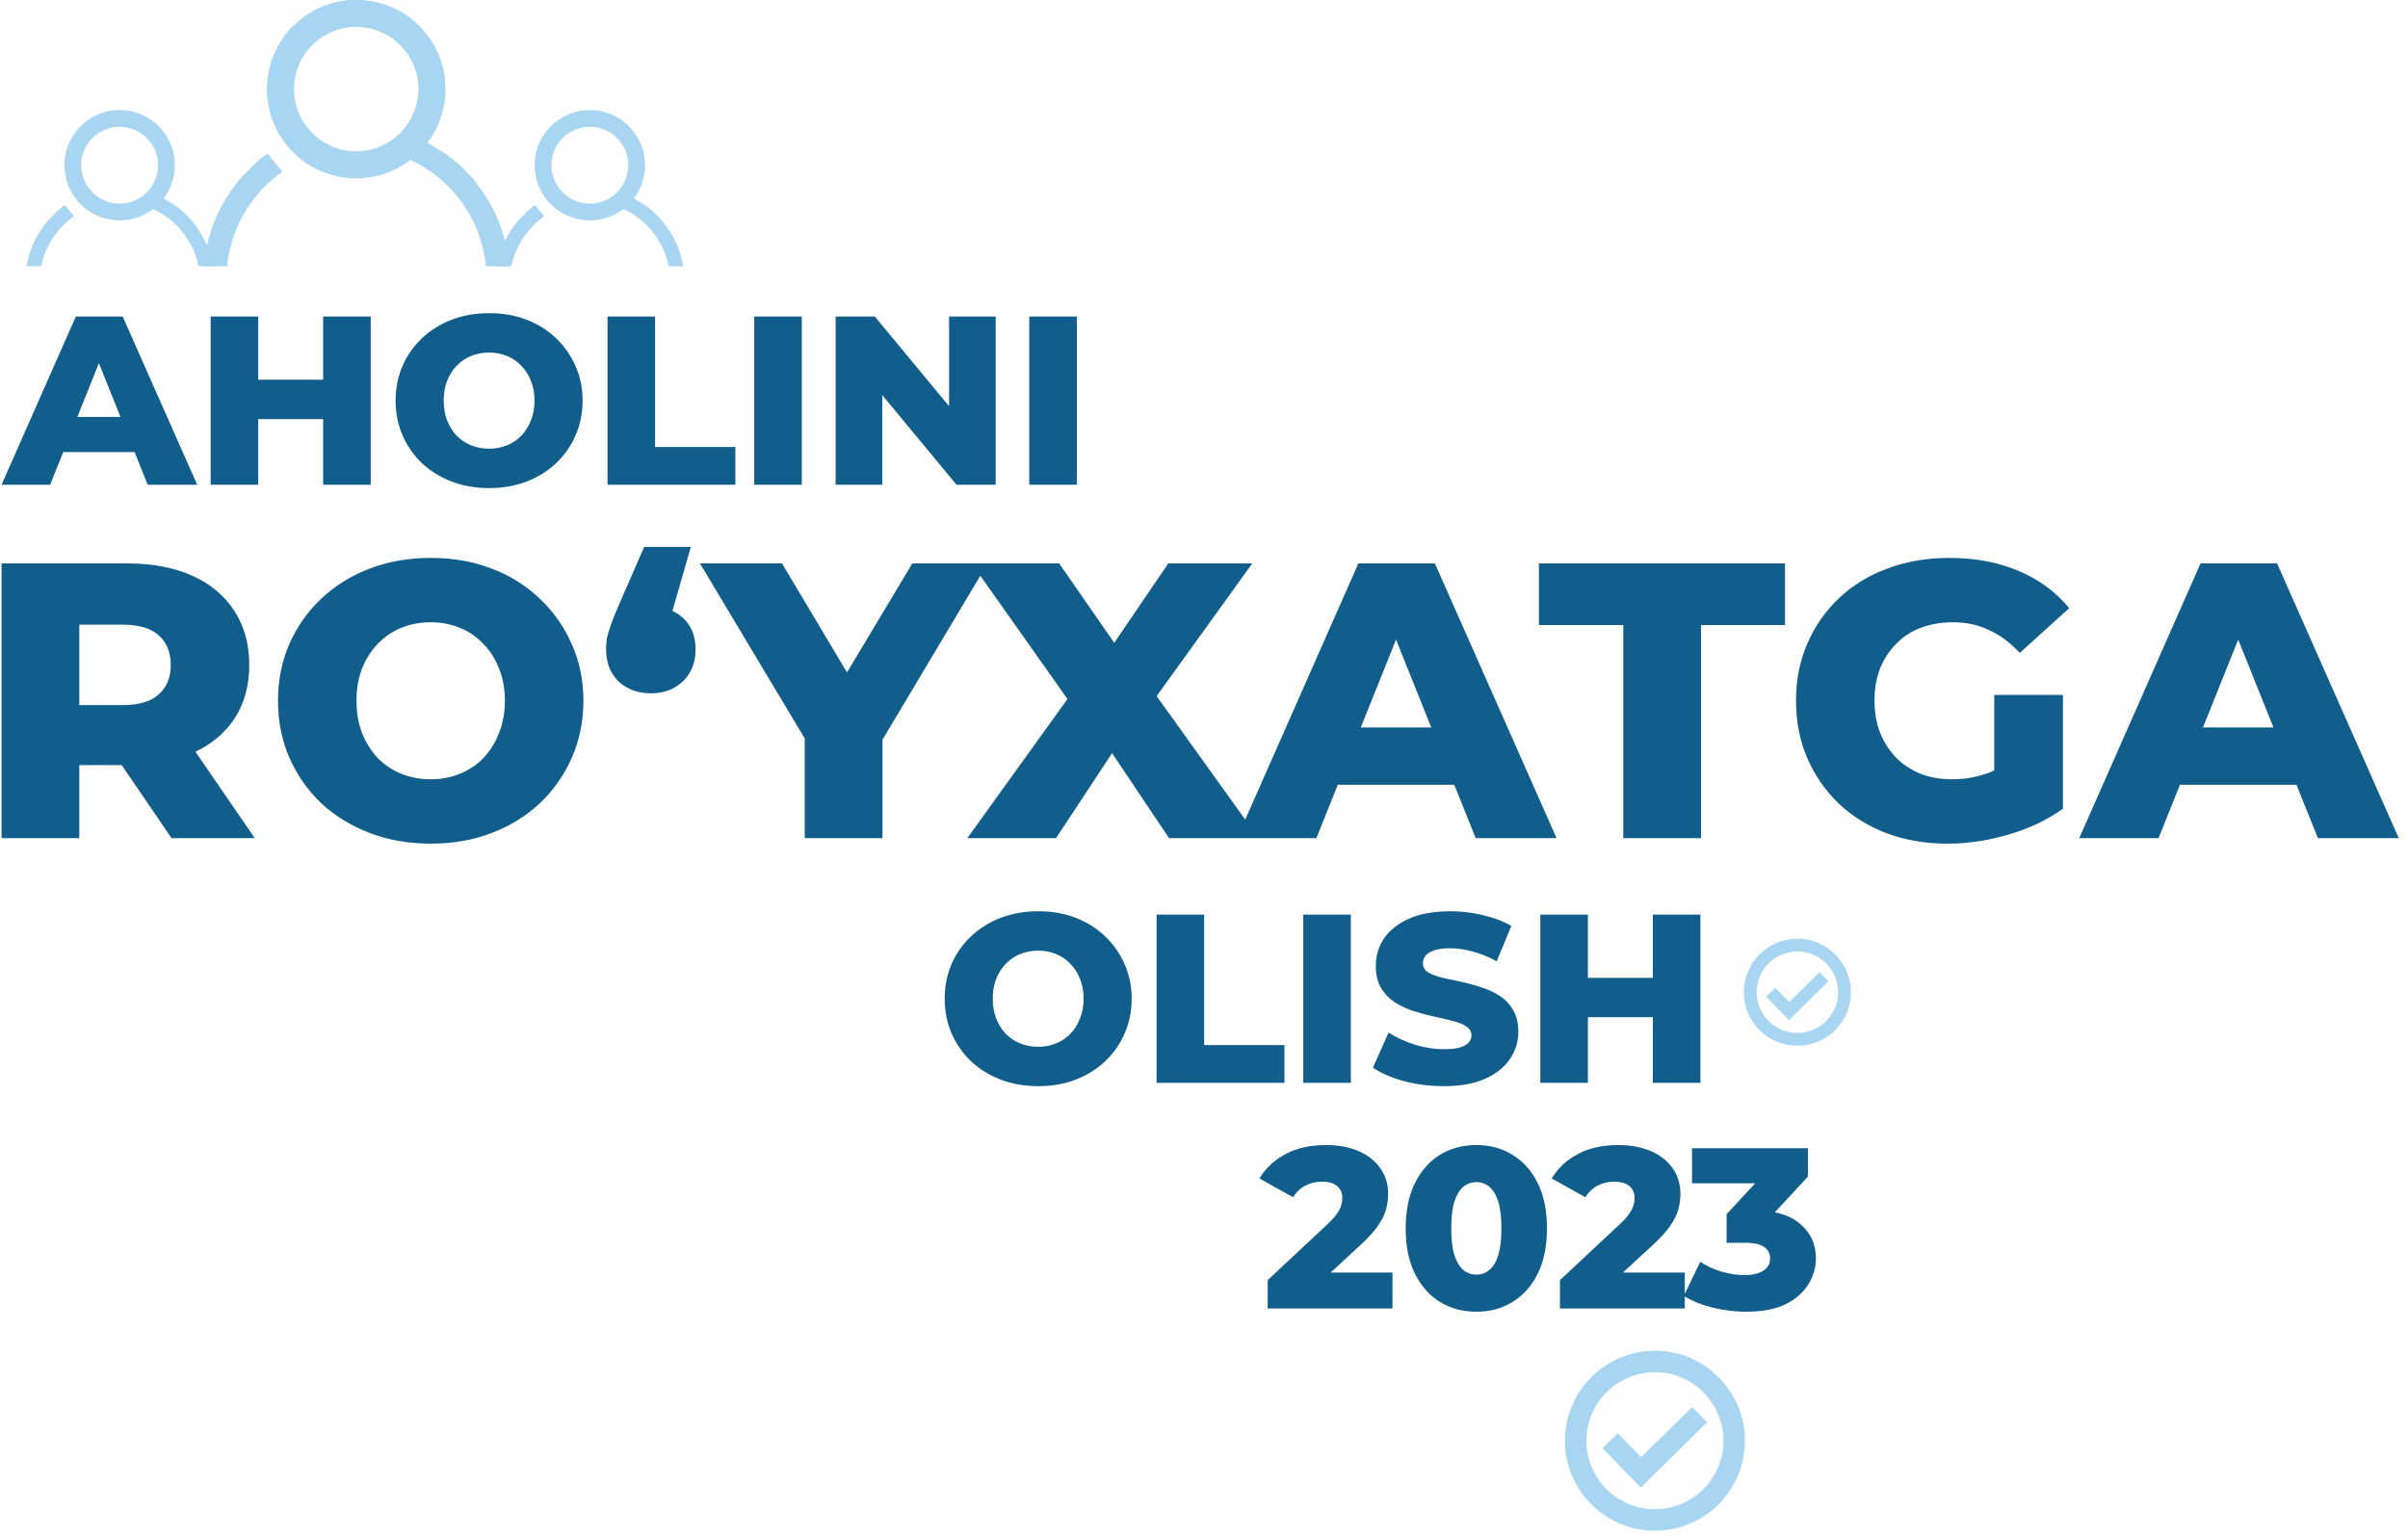 <svg width="158" height="101" viewBox="0 0 158 101" fill="none" xmlns="http://www.w3.org/2000/svg">
<path d="M0.103 31.81L4.976 20.771H8.051L12.939 31.81H9.691L5.875 22.301H7.105L3.289 31.81H0.103ZM2.768 29.665L3.573 27.363H8.966L9.77 29.665H2.768Z" fill="#115E8C"/>
<path d="M21.202 20.771H24.324V31.81H21.202V20.771ZM16.944 31.81H13.822V20.771H16.944V31.81ZM21.423 27.505H16.724V24.919H21.423V27.505ZM32.093 32.03C31.21 32.03 30.395 31.888 29.649 31.605C28.902 31.321 28.25 30.921 27.693 30.406C27.147 29.881 26.721 29.271 26.416 28.577C26.111 27.883 25.959 27.121 25.959 26.291C25.959 25.46 26.111 24.698 26.416 24.004C26.721 23.31 27.147 22.706 27.693 22.191C28.25 21.665 28.902 21.26 29.649 20.976C30.395 20.692 31.21 20.551 32.093 20.551C32.986 20.551 33.801 20.692 34.537 20.976C35.283 21.26 35.93 21.665 36.477 22.191C37.023 22.706 37.449 23.31 37.754 24.004C38.069 24.698 38.227 25.46 38.227 26.291C38.227 27.121 38.069 27.888 37.754 28.593C37.449 29.287 37.023 29.891 36.477 30.406C35.93 30.921 35.283 31.321 34.537 31.605C33.801 31.888 32.986 32.03 32.093 32.03ZM32.093 29.444C32.513 29.444 32.902 29.371 33.26 29.224C33.628 29.076 33.943 28.866 34.206 28.593C34.479 28.309 34.69 27.973 34.837 27.584C34.994 27.195 35.073 26.764 35.073 26.291C35.073 25.807 34.994 25.376 34.837 24.997C34.69 24.608 34.479 24.277 34.206 24.004C33.943 23.72 33.628 23.505 33.26 23.358C32.902 23.21 32.513 23.137 32.093 23.137C31.672 23.137 31.278 23.21 30.91 23.358C30.553 23.505 30.237 23.72 29.964 24.004C29.701 24.277 29.491 24.608 29.333 24.997C29.186 25.376 29.113 25.807 29.113 26.291C29.113 26.764 29.186 27.195 29.333 27.584C29.491 27.973 29.701 28.309 29.964 28.593C30.237 28.866 30.553 29.076 30.91 29.224C31.278 29.371 31.672 29.444 32.093 29.444ZM39.862 31.81V20.771H42.984V29.334H48.251V31.81H39.862ZM49.487 31.81V20.771H52.609V31.81H49.487ZM54.83 31.81V20.771H57.401L63.487 28.12H62.273V20.771H65.332V31.81H62.762L56.675 24.461H57.889V31.81H54.83ZM67.535 31.81V20.771H70.657V31.81H67.535Z" fill="#115E8C"/>
<path d="M0.103 55.002V36.973H8.345C9.994 36.973 11.41 37.239 12.595 37.771C13.797 38.303 14.724 39.076 15.377 40.089C16.029 41.085 16.355 42.27 16.355 43.644C16.355 45 16.029 46.176 15.377 47.172C14.724 48.151 13.797 48.906 12.595 49.439C11.41 49.954 9.994 50.211 8.345 50.211H2.937L5.203 48.074V55.002H0.103ZM11.256 55.002L6.774 48.434H12.209L16.716 55.002H11.256ZM5.203 48.614L2.937 46.271H8.036C9.101 46.271 9.891 46.039 10.406 45.575C10.938 45.112 11.204 44.468 11.204 43.644C11.204 42.802 10.938 42.15 10.406 41.686C9.891 41.222 9.101 40.991 8.036 40.991H2.937L5.203 38.647V48.614ZM28.261 55.362C26.819 55.362 25.488 55.131 24.269 54.667C23.049 54.203 21.985 53.551 21.075 52.71C20.182 51.851 19.487 50.855 18.989 49.722C18.491 48.589 18.242 47.344 18.242 45.987C18.242 44.631 18.491 43.386 18.989 42.253C19.487 41.12 20.182 40.132 21.075 39.291C21.985 38.432 23.049 37.771 24.269 37.308C25.488 36.844 26.819 36.612 28.261 36.612C29.72 36.612 31.051 36.844 32.253 37.308C33.472 37.771 34.528 38.432 35.421 39.291C36.314 40.132 37.009 41.12 37.507 42.253C38.022 43.386 38.28 44.631 38.28 45.987C38.28 47.344 38.022 48.597 37.507 49.748C37.009 50.881 36.314 51.868 35.421 52.71C34.528 53.551 33.472 54.203 32.253 54.667C31.051 55.131 29.72 55.362 28.261 55.362ZM28.261 51.139C28.948 51.139 29.583 51.018 30.167 50.778C30.768 50.538 31.283 50.194 31.712 49.748C32.158 49.284 32.502 48.735 32.742 48.099C33 47.464 33.129 46.76 33.129 45.987C33.129 45.197 33 44.493 32.742 43.875C32.502 43.24 32.158 42.699 31.712 42.253C31.283 41.789 30.768 41.437 30.167 41.197C29.583 40.956 28.948 40.836 28.261 40.836C27.574 40.836 26.93 40.956 26.329 41.197C25.745 41.437 25.23 41.789 24.784 42.253C24.355 42.699 24.011 43.24 23.753 43.875C23.513 44.493 23.393 45.197 23.393 45.987C23.393 46.76 23.513 47.464 23.753 48.099C24.011 48.735 24.355 49.284 24.784 49.748C25.23 50.194 25.745 50.538 26.329 50.778C26.93 51.018 27.574 51.139 28.261 51.139ZM45.331 35.891L43.4 42.588L42.704 39.806C43.563 39.806 44.267 40.055 44.816 40.553C45.365 41.051 45.64 41.738 45.64 42.613C45.64 43.489 45.357 44.193 44.79 44.725C44.241 45.24 43.545 45.498 42.704 45.498C41.863 45.498 41.159 45.24 40.592 44.725C40.043 44.193 39.768 43.489 39.768 42.613C39.768 42.373 39.785 42.133 39.819 41.892C39.871 41.652 39.957 41.36 40.077 41.017C40.197 40.673 40.377 40.227 40.618 39.677L42.266 35.891H45.331ZM52.804 55.002V47.378L53.989 50.443L45.927 36.973H51.31L57.131 46.734H54.014L59.861 36.973H64.806L56.77 50.443L57.904 47.378V55.002H52.804ZM63.469 55.002L71.35 44.056L71.325 47.687L63.752 36.973H69.496L74.338 43.953L71.891 43.978L76.656 36.973H82.168L74.596 47.481V43.875L82.58 55.002H76.708L71.788 47.661H74.132L69.29 55.002H63.469ZM81.169 55.002L89.128 36.973H94.15L102.134 55.002H96.829L90.596 39.471H92.605L86.372 55.002H81.169ZM85.522 51.499L86.835 47.739H95.644L96.957 51.499H85.522ZM106.512 55.002V41.017H100.975V36.973H117.124V41.017H111.612V55.002H106.512ZM127.787 55.362C126.362 55.362 125.039 55.139 123.82 54.693C122.601 54.229 121.545 53.577 120.652 52.735C119.777 51.894 119.09 50.907 118.592 49.773C118.094 48.623 117.845 47.361 117.845 45.987C117.845 44.614 118.094 43.36 118.592 42.227C119.09 41.077 119.785 40.081 120.678 39.239C121.571 38.398 122.627 37.754 123.846 37.308C125.082 36.844 126.43 36.612 127.89 36.612C129.59 36.612 131.109 36.895 132.449 37.462C133.788 38.029 134.895 38.844 135.771 39.909L132.526 42.845C131.908 42.175 131.238 41.678 130.517 41.351C129.813 41.008 129.023 40.836 128.147 40.836C127.375 40.836 126.671 40.956 126.035 41.197C125.4 41.437 124.859 41.789 124.413 42.253C123.966 42.699 123.614 43.24 123.357 43.875C123.116 44.493 122.996 45.197 122.996 45.987C122.996 46.743 123.116 47.438 123.357 48.074C123.614 48.709 123.966 49.258 124.413 49.722C124.859 50.168 125.391 50.52 126.01 50.778C126.645 51.018 127.34 51.139 128.096 51.139C128.851 51.139 129.59 51.018 130.311 50.778C131.032 50.52 131.762 50.091 132.5 49.49L135.359 53.07C134.329 53.809 133.135 54.375 131.779 54.77C130.422 55.165 129.092 55.362 127.787 55.362ZM130.852 52.401V45.601H135.359V53.07L130.852 52.401ZM136.429 55.002L144.387 36.973H149.41L157.394 55.002H152.088L145.855 39.471H147.864L141.631 55.002H136.429ZM140.781 51.499L142.095 47.739H150.903L152.217 51.499H140.781Z" fill="#115E8C"/>
<path d="M68.12 71.278C67.237 71.278 66.422 71.136 65.676 70.853C64.93 70.569 64.278 70.169 63.721 69.654C63.174 69.129 62.748 68.519 62.443 67.825C62.138 67.131 61.986 66.369 61.986 65.538C61.986 64.708 62.138 63.946 62.443 63.252C62.748 62.558 63.174 61.954 63.721 61.439C64.278 60.913 64.93 60.508 65.676 60.224C66.422 59.941 67.237 59.799 68.12 59.799C69.014 59.799 69.828 59.941 70.564 60.224C71.311 60.508 71.957 60.913 72.504 61.439C73.05 61.954 73.476 62.558 73.781 63.252C74.096 63.946 74.254 64.708 74.254 65.538C74.254 66.369 74.096 67.136 73.781 67.841C73.476 68.535 73.05 69.139 72.504 69.654C71.957 70.169 71.311 70.569 70.564 70.853C69.828 71.136 69.014 71.278 68.12 71.278ZM68.12 68.692C68.541 68.692 68.93 68.619 69.287 68.472C69.655 68.324 69.97 68.114 70.233 67.841C70.506 67.557 70.717 67.221 70.864 66.832C71.022 66.443 71.1 66.012 71.1 65.538C71.1 65.055 71.022 64.624 70.864 64.246C70.717 63.856 70.506 63.525 70.233 63.252C69.97 62.968 69.655 62.753 69.287 62.605C68.93 62.458 68.541 62.385 68.12 62.385C67.7 62.385 67.305 62.458 66.937 62.605C66.58 62.753 66.265 62.968 65.991 63.252C65.728 63.525 65.518 63.856 65.361 64.246C65.213 64.624 65.14 65.055 65.14 65.538C65.14 66.012 65.213 66.443 65.361 66.832C65.518 67.221 65.728 67.557 65.991 67.841C66.265 68.114 66.58 68.324 66.937 68.472C67.305 68.619 67.7 68.692 68.12 68.692ZM75.889 71.058V60.019H79.012V68.582H84.278V71.058H75.889ZM85.514 71.058V60.019H88.636V71.058H85.514ZM94.737 71.278C93.833 71.278 92.96 71.168 92.119 70.947C91.288 70.716 90.611 70.422 90.085 70.064L91.11 67.762C91.604 68.077 92.172 68.34 92.813 68.55C93.465 68.75 94.111 68.85 94.752 68.85C95.183 68.85 95.53 68.813 95.793 68.74C96.056 68.656 96.245 68.55 96.361 68.424C96.487 68.288 96.55 68.13 96.55 67.951C96.55 67.699 96.434 67.499 96.203 67.352C95.972 67.205 95.672 67.084 95.304 66.989C94.936 66.895 94.526 66.8 94.074 66.705C93.633 66.611 93.186 66.49 92.734 66.343C92.293 66.196 91.888 66.006 91.52 65.775C91.152 65.533 90.852 65.223 90.621 64.845C90.39 64.456 90.274 63.967 90.274 63.378C90.274 62.716 90.453 62.117 90.81 61.581C91.178 61.044 91.725 60.613 92.45 60.288C93.175 59.962 94.08 59.799 95.162 59.799C95.888 59.799 96.597 59.883 97.291 60.051C97.996 60.209 98.621 60.445 99.168 60.761L98.206 63.079C97.68 62.795 97.16 62.584 96.645 62.448C96.13 62.301 95.63 62.227 95.147 62.227C94.716 62.227 94.369 62.274 94.106 62.369C93.843 62.453 93.654 62.569 93.538 62.716C93.423 62.863 93.365 63.031 93.365 63.221C93.365 63.462 93.475 63.657 93.696 63.804C93.927 63.941 94.227 64.056 94.595 64.151C94.973 64.235 95.383 64.324 95.825 64.419C96.277 64.513 96.724 64.634 97.165 64.782C97.617 64.918 98.027 65.108 98.395 65.349C98.763 65.581 99.057 65.891 99.278 66.28C99.509 66.658 99.625 67.136 99.625 67.715C99.625 68.356 99.441 68.95 99.073 69.496C98.716 70.033 98.174 70.464 97.449 70.79C96.734 71.115 95.83 71.278 94.737 71.278ZM108.447 60.019H111.569V71.058H108.447V60.019ZM104.189 71.058H101.067V60.019H104.189V71.058ZM108.668 66.753H103.969V64.167H108.668V66.753Z" fill="#115E8C"/>
<path d="M83.178 85.869V84.006L87.115 80.325C87.395 80.064 87.6 79.834 87.731 79.633C87.871 79.433 87.961 79.253 88.001 79.092C88.051 78.922 88.076 78.767 88.076 78.627C88.076 78.286 87.961 78.021 87.731 77.83C87.51 77.64 87.175 77.545 86.724 77.545C86.343 77.545 85.988 77.63 85.657 77.8C85.326 77.971 85.056 78.226 84.846 78.567L82.637 77.334C83.028 76.673 83.594 76.142 84.335 75.742C85.076 75.341 85.963 75.141 86.994 75.141C87.806 75.141 88.517 75.271 89.128 75.531C89.739 75.792 90.215 76.162 90.556 76.643C90.906 77.124 91.082 77.69 91.082 78.341C91.082 78.682 91.036 79.022 90.946 79.363C90.856 79.694 90.681 80.049 90.42 80.43C90.17 80.8 89.794 81.216 89.293 81.677L86.168 84.562L85.672 83.51H91.367V85.869H83.178ZM96.876 86.079C95.974 86.079 95.173 85.864 94.472 85.433C93.781 85.003 93.235 84.382 92.834 83.57C92.433 82.759 92.233 81.772 92.233 80.61C92.233 79.448 92.433 78.461 92.834 77.65C93.235 76.838 93.781 76.218 94.472 75.787C95.173 75.356 95.974 75.141 96.876 75.141C97.767 75.141 98.559 75.356 99.25 75.787C99.951 76.218 100.502 76.838 100.903 77.65C101.304 78.461 101.504 79.448 101.504 80.61C101.504 81.772 101.304 82.759 100.903 83.57C100.502 84.382 99.951 85.003 99.25 85.433C98.559 85.864 97.767 86.079 96.876 86.079ZM96.876 83.645C97.197 83.645 97.477 83.545 97.717 83.345C97.968 83.144 98.163 82.824 98.303 82.383C98.444 81.932 98.514 81.341 98.514 80.61C98.514 79.869 98.444 79.278 98.303 78.837C98.163 78.396 97.968 78.076 97.717 77.875C97.477 77.675 97.197 77.575 96.876 77.575C96.555 77.575 96.27 77.675 96.019 77.875C95.779 78.076 95.584 78.396 95.433 78.837C95.293 79.278 95.223 79.869 95.223 80.61C95.223 81.341 95.293 81.932 95.433 82.383C95.584 82.824 95.779 83.144 96.019 83.345C96.27 83.545 96.555 83.645 96.876 83.645ZM102.356 85.869V84.006L106.293 80.325C106.574 80.064 106.779 79.834 106.909 79.633C107.05 79.433 107.14 79.253 107.18 79.092C107.23 78.922 107.255 78.767 107.255 78.627C107.255 78.286 107.14 78.021 106.909 77.83C106.689 77.64 106.353 77.545 105.903 77.545C105.522 77.545 105.166 77.63 104.836 77.8C104.505 77.971 104.235 78.226 104.024 78.567L101.816 77.334C102.206 76.673 102.772 76.142 103.513 75.742C104.255 75.341 105.141 75.141 106.173 75.141C106.984 75.141 107.696 75.271 108.307 75.531C108.918 75.792 109.394 76.162 109.734 76.643C110.085 77.124 110.26 77.69 110.26 78.341C110.26 78.682 110.215 79.022 110.125 79.363C110.035 79.694 109.859 80.049 109.599 80.43C109.349 80.8 108.973 81.216 108.472 81.677L105.347 84.562L104.851 83.51H110.546V85.869H102.356Z" fill="#115E8C"/>
<path d="M114.567 86.079C113.836 86.079 113.104 85.989 112.373 85.809C111.652 85.629 111.021 85.373 110.48 85.043L111.562 82.804C111.983 83.084 112.448 83.3 112.959 83.45C113.48 83.6 113.986 83.675 114.477 83.675C114.988 83.675 115.393 83.58 115.694 83.39C115.994 83.2 116.145 82.929 116.145 82.579C116.145 82.268 116.02 82.022 115.769 81.842C115.519 81.652 115.108 81.557 114.537 81.557H113.29V79.678L116.115 76.628L116.4 77.65H111.021V75.351H118.624V77.214L115.799 80.264L114.342 79.438H115.153C116.465 79.438 117.457 79.734 118.128 80.325C118.809 80.906 119.15 81.657 119.15 82.579C119.15 83.18 118.985 83.746 118.654 84.276C118.333 84.807 117.838 85.243 117.166 85.584C116.495 85.914 115.629 86.079 114.567 86.079Z" fill="#115E8C"/>
<path fill-rule="evenodd" clip-rule="evenodd" d="M23.376 9.931C22.132 9.931 21.125 9.367 20.5 8.741C20.322 8.563 20.18 8.398 20.033 8.187C19.958 8.078 19.899 7.994 19.834 7.874C19.771 7.759 19.711 7.659 19.658 7.54C19.06 6.208 19.199 4.684 20.025 3.515C20.234 3.22 20.477 2.943 20.758 2.715C20.827 2.659 20.895 2.604 20.965 2.554C21.956 1.86 23.052 1.599 24.285 1.871C24.8 1.985 25.437 2.273 25.843 2.601C25.917 2.662 25.989 2.713 26.058 2.774C26.271 2.962 26.522 3.239 26.687 3.474C26.717 3.516 26.741 3.544 26.773 3.592C27.746 5.036 27.651 6.842 26.675 8.244C26.62 8.323 26.558 8.389 26.503 8.461C26.445 8.536 26.395 8.574 26.331 8.656L25.926 9.028C25.247 9.584 24.306 9.932 23.376 9.932V9.931ZM33.386 17.472H31.878C31.814 16.701 31.634 15.996 31.385 15.308C31.274 15.002 31.143 14.665 30.98 14.386C30.923 14.288 30.885 14.194 30.824 14.091L30.308 13.279C30.252 13.194 30.19 13.111 30.125 13.033L29.727 12.552C29.017 11.785 28.176 11.115 27.225 10.64C26.885 10.47 26.971 10.471 26.667 10.688C26.499 10.807 26.296 10.912 26.119 11.019C26.019 11.079 25.933 11.118 25.817 11.166C25.71 11.211 25.629 11.25 25.517 11.295C24.681 11.63 23.574 11.816 22.471 11.634C21.696 11.506 21.141 11.287 20.495 10.954C20.214 10.808 19.951 10.614 19.705 10.416C19.471 10.226 19.223 10.004 19.019 9.773C18.445 9.121 17.994 8.377 17.757 7.52C17.658 7.163 17.596 6.789 17.541 6.408L17.511 6.008C17.495 5.439 17.582 4.848 17.692 4.41C17.78 4.056 17.881 3.747 18.036 3.426C18.178 3.133 18.334 2.845 18.513 2.575C18.685 2.317 18.88 2.052 19.101 1.834C19.635 1.305 20.203 0.857 20.891 0.538C21.529 0.242 22.241 0.053 22.965 0H23.778C23.939 0.012 24.1 0.032 24.259 0.058C24.389 0.08 24.499 0.099 24.622 0.124C25.086 0.22 25.523 0.384 25.945 0.579C26.372 0.776 26.793 1.053 27.143 1.364C27.296 1.501 27.468 1.625 27.601 1.784C27.841 2.07 28.075 2.338 28.286 2.653C28.349 2.746 28.398 2.831 28.457 2.931C28.491 2.988 28.502 3.021 28.534 3.079C28.564 3.134 28.582 3.156 28.609 3.208C28.639 3.264 28.651 3.295 28.679 3.363C28.704 3.425 28.728 3.462 28.752 3.515C28.994 4.053 29.166 4.688 29.201 5.272C29.237 5.848 29.236 6.409 29.132 6.919C29.019 7.475 28.867 7.954 28.639 8.409C28.52 8.649 28.388 8.89 28.237 9.11C28.178 9.197 28.113 9.276 28.057 9.359L29.361 10.181C29.418 10.219 29.438 10.241 29.487 10.279C29.835 10.545 30.174 10.832 30.484 11.142L30.708 11.388C30.862 11.548 31.009 11.7 31.143 11.873C31.642 12.514 32.057 13.135 32.423 13.862C32.699 14.409 32.883 14.947 33.062 15.554C33.267 16.253 33.352 16.847 33.387 17.473L33.386 17.472ZM14.916 17.472H13.403C13.419 17.177 13.447 16.882 13.498 16.585C13.539 16.337 13.576 16.13 13.633 15.902C13.79 15.269 13.977 14.654 14.262 14.08C14.394 13.816 14.517 13.534 14.67 13.281C14.723 13.194 14.764 13.114 14.822 13.025C14.855 12.976 14.869 12.946 14.9 12.898C15.163 12.488 15.454 12.097 15.768 11.723L16.781 10.692C16.826 10.65 16.846 10.642 16.893 10.6C17.022 10.486 17.439 10.108 17.593 10.095C17.609 10.153 17.662 10.203 17.702 10.252L18.059 10.692C18.145 10.791 18.214 10.879 18.297 10.985C18.369 11.077 18.482 11.165 18.513 11.28C18.386 11.365 18.28 11.441 18.159 11.539C17.955 11.704 17.511 12.079 17.343 12.255L16.907 12.739C16.524 13.23 16.208 13.643 15.911 14.195C15.69 14.608 15.505 15.019 15.343 15.466C15.291 15.61 15.242 15.775 15.198 15.935C15.156 16.087 15.109 16.249 15.075 16.424C15.009 16.753 14.916 17.126 14.916 17.472V17.472Z" fill="#A7D5F2"/>
<path fill-rule="evenodd" clip-rule="evenodd" d="M7.851 13.366C7.082 13.366 6.461 13.017 6.074 12.63C5.964 12.521 5.876 12.418 5.785 12.288C5.739 12.221 5.702 12.169 5.662 12.095C5.623 12.024 5.586 11.962 5.553 11.888C5.183 11.065 5.27 10.123 5.78 9.4C5.909 9.218 6.06 9.047 6.233 8.906C6.276 8.871 6.318 8.837 6.361 8.807C6.973 8.377 7.65 8.216 8.413 8.385C8.731 8.455 9.125 8.632 9.376 8.836C9.422 8.873 9.466 8.905 9.509 8.943C9.64 9.059 9.795 9.23 9.898 9.375C9.916 9.401 9.931 9.418 9.951 9.449C10.552 10.341 10.493 11.457 9.89 12.323C9.856 12.372 9.818 12.413 9.784 12.457C9.748 12.504 9.717 12.527 9.678 12.578L9.427 12.808C9.008 13.152 8.426 13.367 7.851 13.367V13.366ZM13.98 17.472H13.026C12.97 17.203 12.893 16.944 12.801 16.689C12.733 16.5 12.652 16.292 12.55 16.119C12.515 16.059 12.492 16.002 12.454 15.937L12.136 15.435C12.101 15.383 12.063 15.332 12.023 15.283L11.777 14.986C11.338 14.512 10.818 14.098 10.23 13.804C10.02 13.699 10.074 13.7 9.885 13.834C9.781 13.908 9.656 13.971 9.547 14.038C9.485 14.075 9.432 14.1 9.36 14.13C9.293 14.157 9.244 14.181 9.174 14.209C8.657 14.416 7.974 14.53 7.292 14.418C6.813 14.339 6.47 14.204 6.071 13.998C5.897 13.908 5.734 13.789 5.582 13.665C5.438 13.549 5.284 13.411 5.159 13.268C4.804 12.866 4.525 12.406 4.379 11.876C4.318 11.655 4.279 11.425 4.245 11.189L4.227 10.942C4.216 10.59 4.271 10.224 4.338 9.954C4.393 9.735 4.455 9.544 4.551 9.346C4.639 9.165 4.735 8.986 4.846 8.82C4.952 8.661 5.072 8.497 5.209 8.362C5.539 8.035 5.89 7.758 6.315 7.561C6.71 7.378 7.15 7.261 7.598 7.229H8.099C8.198 7.236 8.298 7.248 8.397 7.264C8.477 7.278 8.545 7.289 8.621 7.305C8.908 7.364 9.178 7.465 9.439 7.586C9.703 7.708 9.963 7.879 10.179 8.071C10.274 8.156 10.38 8.233 10.462 8.331C10.611 8.508 10.755 8.674 10.886 8.868C10.925 8.926 10.955 8.978 10.992 9.04C11.012 9.075 11.019 9.096 11.039 9.132C11.057 9.166 11.068 9.179 11.085 9.211C11.103 9.246 11.111 9.265 11.128 9.307C11.144 9.345 11.159 9.369 11.173 9.401C11.323 9.734 11.429 10.126 11.451 10.487C11.473 10.843 11.472 11.189 11.408 11.505C11.338 11.849 11.244 12.144 11.104 12.426C11.03 12.574 10.948 12.723 10.855 12.859C10.819 12.912 10.778 12.962 10.744 13.013L11.55 13.521C11.585 13.544 11.597 13.558 11.628 13.582C11.843 13.746 12.052 13.923 12.244 14.115L12.382 14.267C12.478 14.366 12.568 14.46 12.651 14.566C12.96 14.963 13.216 15.347 13.443 15.796C13.613 16.134 13.727 16.466 13.837 16.841C13.903 17.065 13.949 17.272 13.981 17.473L13.98 17.472ZM2.701 17.472H1.747C1.772 17.322 1.795 17.196 1.83 17.056C1.927 16.665 2.042 16.285 2.219 15.93C2.3 15.767 2.376 15.593 2.471 15.437C2.503 15.383 2.529 15.334 2.565 15.278C2.585 15.248 2.594 15.23 2.613 15.2C2.775 14.946 2.955 14.704 3.149 14.474L3.775 13.836C3.803 13.811 3.816 13.805 3.844 13.78C3.924 13.709 4.182 13.475 4.277 13.467C4.287 13.503 4.319 13.534 4.344 13.564L4.565 13.836C4.618 13.897 4.66 13.952 4.712 14.018C4.757 14.075 4.827 14.129 4.845 14.199C4.767 14.252 4.702 14.299 4.627 14.36C4.501 14.462 4.227 14.694 4.122 14.803L3.853 15.102C3.616 15.405 3.421 15.66 3.237 16.002C3.101 16.256 2.986 16.511 2.886 16.787C2.855 16.875 2.824 16.978 2.797 17.076C2.771 17.17 2.742 17.27 2.721 17.379L2.701 17.472V17.472Z" fill="#A7D5F2"/>
<path fill-rule="evenodd" clip-rule="evenodd" d="M38.705 13.366C37.936 13.366 37.314 13.017 36.927 12.63C36.817 12.521 36.729 12.418 36.639 12.288C36.592 12.221 36.556 12.169 36.515 12.095C36.477 12.024 36.439 11.962 36.406 11.888C36.037 11.065 36.122 10.123 36.633 9.4C36.762 9.218 36.912 9.047 37.086 8.906C37.129 8.871 37.171 8.837 37.214 8.807C37.827 8.377 38.503 8.216 39.266 8.385C39.584 8.455 39.978 8.632 40.229 8.836C40.274 8.873 40.319 8.905 40.362 8.943C40.493 9.059 40.649 9.23 40.751 9.375C40.769 9.401 40.783 9.418 40.804 9.449C41.405 10.341 41.346 11.457 40.743 12.323C40.709 12.372 40.671 12.413 40.637 12.457C40.601 12.504 40.57 12.527 40.531 12.578L40.281 12.808C39.861 13.152 39.279 13.367 38.705 13.367V13.366ZM44.834 17.472H43.879C43.824 17.203 43.747 16.944 43.655 16.689C43.586 16.5 43.505 16.292 43.404 16.119C43.369 16.059 43.346 16.002 43.308 15.937L42.989 15.435C42.954 15.383 42.916 15.332 42.876 15.283L42.63 14.986C42.191 14.512 41.672 14.098 41.084 13.804C40.873 13.699 40.926 13.7 40.738 13.834C40.635 13.908 40.509 13.971 40.4 14.038C40.339 14.075 40.285 14.1 40.214 14.13C40.147 14.157 40.097 14.181 40.028 14.209C39.511 14.416 38.827 14.53 38.146 14.418C37.666 14.339 37.323 14.204 36.924 13.998C36.75 13.908 36.588 13.789 36.436 13.665C36.291 13.549 36.138 13.411 36.012 13.268C35.657 12.866 35.378 12.406 35.232 11.876C35.171 11.655 35.132 11.425 35.098 11.189L35.08 10.942C35.069 10.59 35.124 10.224 35.191 9.954C35.246 9.735 35.308 9.544 35.404 9.346C35.492 9.165 35.588 8.986 35.699 8.82C35.805 8.661 35.926 8.497 36.062 8.362C36.393 8.035 36.743 7.758 37.168 7.561C37.563 7.378 38.004 7.261 38.451 7.229H38.952C39.052 7.236 39.151 7.248 39.25 7.264C39.331 7.278 39.398 7.289 39.474 7.305C39.761 7.364 40.031 7.465 40.292 7.586C40.556 7.708 40.816 7.879 41.032 8.071C41.126 8.156 41.233 8.233 41.316 8.331C41.463 8.508 41.608 8.674 41.739 8.868C41.777 8.926 41.808 8.978 41.844 9.04C41.865 9.075 41.873 9.096 41.892 9.132C41.91 9.166 41.921 9.179 41.938 9.211C41.957 9.246 41.964 9.265 41.981 9.307C41.997 9.345 42.012 9.369 42.026 9.401C42.176 9.734 42.283 10.126 42.305 10.487C42.326 10.843 42.326 11.189 42.261 11.505C42.191 11.849 42.098 12.144 41.957 12.426C41.883 12.574 41.802 12.723 41.708 12.859C41.672 12.912 41.631 12.962 41.597 13.013L42.403 13.521C42.438 13.544 42.45 13.558 42.481 13.582C42.696 13.746 42.906 13.923 43.097 14.115L43.235 14.267C43.331 14.366 43.421 14.46 43.504 14.566C43.813 14.963 44.069 15.347 44.295 15.796C44.466 16.134 44.579 16.466 44.69 16.841C44.756 17.065 44.801 17.272 44.833 17.473L44.834 17.472ZM33.555 17.472H32.6C32.625 17.322 32.648 17.196 32.683 17.056C32.78 16.665 32.895 16.285 33.072 15.93C33.153 15.767 33.229 15.593 33.324 15.437C33.356 15.383 33.381 15.334 33.418 15.278C33.438 15.248 33.447 15.23 33.466 15.2C33.628 14.946 33.809 14.704 34.003 14.474L34.628 13.836C34.656 13.811 34.668 13.805 34.698 13.78C34.778 13.709 35.035 13.475 35.131 13.467C35.14 13.503 35.173 13.534 35.198 13.564L35.418 13.836C35.472 13.897 35.514 13.952 35.566 14.018C35.61 14.075 35.68 14.129 35.699 14.199C35.62 14.252 35.555 14.299 35.48 14.36C35.354 14.462 35.08 14.694 34.975 14.803L34.706 15.102C34.469 15.405 34.274 15.66 34.091 16.002C33.954 16.256 33.84 16.511 33.74 16.787C33.708 16.875 33.677 16.978 33.65 17.076C33.624 17.17 33.595 17.27 33.574 17.379L33.555 17.472V17.472Z" fill="#A7D5F2"/>
<path fill-rule="evenodd" clip-rule="evenodd" d="M117.847 62.441C119.351 62.388 120.561 63.582 120.607 65.025C120.656 66.529 119.47 67.739 118.025 67.785C116.52 67.833 115.31 66.648 115.264 65.204C115.215 63.694 116.398 62.492 117.847 62.441L117.847 62.441ZM114.422 65.105C114.422 65.141 114.42 65.179 114.425 65.212C114.43 65.246 114.424 65.283 114.429 65.317L114.447 65.518C114.459 65.718 114.56 66.128 114.636 66.317C114.646 66.343 114.657 66.369 114.666 66.396C114.704 66.501 114.754 66.602 114.803 66.701L114.879 66.843C114.909 66.901 114.947 66.959 114.983 67.013L115.026 67.079C115.077 67.157 115.133 67.23 115.19 67.302L115.289 67.421C115.321 67.463 115.357 67.498 115.394 67.535L115.485 67.628C115.486 67.628 115.487 67.629 115.488 67.63L115.59 67.726C115.777 67.891 115.978 68.039 116.195 68.164L116.488 68.313C116.66 68.4 116.958 68.492 117.145 68.535C117.7 68.661 118.257 68.652 118.806 68.516C118.975 68.474 119.135 68.415 119.296 68.351C119.375 68.32 119.448 68.284 119.523 68.246C119.549 68.233 119.572 68.223 119.595 68.209C119.618 68.195 119.643 68.181 119.666 68.17L119.802 68.088C119.816 68.079 119.823 68.075 119.836 68.067C119.849 68.058 119.858 68.054 119.87 68.046C119.876 68.041 119.878 68.039 119.884 68.035L120.001 67.954C120.107 67.88 120.206 67.794 120.303 67.709L120.45 67.564C120.583 67.425 120.709 67.281 120.817 67.121C120.906 66.989 120.992 66.855 121.063 66.712C121.076 66.686 121.087 66.665 121.1 66.639C121.445 65.945 121.536 65.075 121.359 64.332C121.352 64.301 121.346 64.274 121.339 64.243C121.304 64.102 121.254 63.966 121.205 63.831C121.127 63.616 121.013 63.406 120.889 63.214C120.81 63.092 120.722 62.978 120.632 62.864L120.556 62.776C120.544 62.764 120.543 62.759 120.531 62.746L120.164 62.399C120.154 62.39 120.144 62.383 120.133 62.375C120.112 62.358 120.094 62.344 120.072 62.327C119.987 62.263 119.904 62.2 119.812 62.145C119.765 62.118 119.721 62.089 119.676 62.063C119.582 62.009 119.48 61.963 119.383 61.913C119.36 61.902 119.334 61.891 119.307 61.88C119.279 61.869 119.258 61.858 119.23 61.848L119.07 61.79C118.96 61.75 118.848 61.72 118.726 61.692C118.49 61.638 118.224 61.601 117.938 61.601L117.526 61.626C117.465 61.63 117.392 61.645 117.336 61.654C117.213 61.672 117.096 61.7 116.979 61.734C116.838 61.776 116.628 61.844 116.495 61.91C116.469 61.923 116.447 61.932 116.421 61.945C116.395 61.959 116.374 61.969 116.348 61.982L116.069 62.14C116.056 62.148 116.048 62.153 116.036 62.161C115.914 62.239 115.8 62.328 115.686 62.417C115.665 62.434 115.649 62.451 115.628 62.468C115.586 62.5 115.551 62.536 115.514 62.573L115.471 62.614C115.466 62.618 115.461 62.623 115.456 62.628L115.348 62.739C115.302 62.786 115.239 62.863 115.197 62.916L115.034 63.136C115.025 63.148 115.022 63.156 115.013 63.168C114.996 63.191 114.984 63.212 114.969 63.234C114.925 63.3 114.885 63.371 114.848 63.441L114.672 63.816C114.609 63.985 114.554 64.139 114.515 64.319C114.459 64.578 114.423 64.834 114.423 65.106L114.422 65.105Z" fill="#A7D5F2"/>
<path fill-rule="evenodd" clip-rule="evenodd" d="M117.396 65.752C117.382 65.745 117.195 65.549 117.169 65.521L116.547 64.882C116.531 64.865 116.505 64.832 116.487 64.823L115.892 65.403C115.9 65.421 116.129 65.649 116.169 65.692L116.776 66.316C116.943 66.491 117.125 66.672 117.287 66.843C117.313 66.87 117.351 66.917 117.382 66.94C117.405 66.927 117.514 66.814 117.543 66.786L117.705 66.625C118.136 66.206 118.569 65.769 119.001 65.349L119.972 64.389C119.928 64.341 119.874 64.292 119.827 64.243L119.388 63.798L119.138 64.041C119.096 64.082 119.057 64.12 119.015 64.161C118.978 64.196 118.924 64.253 118.891 64.285L118.144 65.018C118.067 65.093 117.975 65.187 117.897 65.262C117.855 65.304 117.816 65.341 117.773 65.382L117.396 65.752L117.396 65.752Z" fill="#A7D5F2"/>
<path fill-rule="evenodd" clip-rule="evenodd" d="M108.44 90.051C110.968 89.963 113.003 91.971 113.081 94.397C113.162 96.925 111.168 98.96 108.738 99.038C106.208 99.118 104.173 97.125 104.095 94.698C104.014 92.158 106.002 90.137 108.44 90.051ZM102.681 94.532C102.681 94.591 102.677 94.656 102.685 94.711C102.694 94.768 102.684 94.83 102.692 94.887L102.722 95.225C102.743 95.563 102.912 96.251 103.04 96.569C103.057 96.613 103.074 96.656 103.091 96.702C103.154 96.878 103.237 97.048 103.321 97.215L103.449 97.454C103.499 97.551 103.563 97.647 103.622 97.74L103.695 97.851C103.781 97.981 103.875 98.104 103.971 98.226L104.138 98.426C104.192 98.496 104.252 98.555 104.315 98.617L104.467 98.773C104.469 98.774 104.471 98.776 104.472 98.777L104.644 98.939C104.959 99.216 105.296 99.466 105.661 99.675L106.153 99.926C106.442 100.073 106.944 100.227 107.259 100.298C108.192 100.511 109.129 100.495 110.051 100.266C110.335 100.196 110.605 100.097 110.876 99.989C111.008 99.937 111.131 99.875 111.258 99.812C111.301 99.79 111.339 99.773 111.379 99.749C111.416 99.726 111.46 99.704 111.497 99.684L111.726 99.546C111.75 99.531 111.761 99.524 111.783 99.51C111.804 99.497 111.821 99.489 111.84 99.475C111.85 99.468 111.853 99.464 111.863 99.457L112.06 99.32C112.239 99.197 112.406 99.053 112.568 98.909L112.816 98.665C113.039 98.431 113.251 98.189 113.433 97.921C113.583 97.699 113.726 97.472 113.846 97.232C113.868 97.188 113.886 97.153 113.907 97.11C114.487 95.943 114.641 94.48 114.344 93.23C114.332 93.179 114.322 93.133 114.309 93.081C114.25 92.844 114.167 92.616 114.084 92.388C113.953 92.026 113.761 91.672 113.553 91.35C113.421 91.145 113.272 90.954 113.122 90.762L112.993 90.615C112.973 90.594 112.97 90.585 112.952 90.564L112.334 89.98C112.317 89.966 112.3 89.953 112.283 89.939C112.247 89.91 112.217 89.887 112.179 89.859C112.036 89.751 111.897 89.645 111.742 89.553C111.663 89.507 111.591 89.459 111.513 89.415C111.355 89.324 111.184 89.247 111.021 89.164C110.981 89.143 110.939 89.125 110.893 89.108C110.846 89.089 110.81 89.071 110.763 89.054L110.494 88.956C110.309 88.889 110.121 88.838 109.915 88.791C109.519 88.701 109.072 88.638 108.591 88.638L107.898 88.68C107.794 88.687 107.673 88.713 107.579 88.727C107.372 88.759 107.174 88.805 106.979 88.862C106.741 88.932 106.387 89.046 106.164 89.158C106.12 89.18 106.083 89.194 106.039 89.217C105.995 89.239 105.961 89.256 105.916 89.278L105.447 89.543C105.425 89.557 105.412 89.567 105.392 89.58C105.186 89.711 104.996 89.861 104.804 90.011C104.768 90.038 104.741 90.067 104.705 90.096C104.636 90.15 104.577 90.21 104.514 90.272L104.441 90.341C104.432 90.349 104.424 90.356 104.415 90.365L104.234 90.552C104.156 90.631 104.052 90.76 103.981 90.849L103.708 91.219C103.692 91.24 103.686 91.253 103.671 91.274C103.643 91.312 103.622 91.348 103.598 91.385C103.524 91.495 103.457 91.615 103.395 91.733L103.098 92.363C102.993 92.648 102.901 92.906 102.834 93.21C102.74 93.644 102.679 94.075 102.679 94.533L102.681 94.532Z" fill="#A7D5F2"/>
<path fill-rule="evenodd" clip-rule="evenodd" d="M107.682 95.622C107.659 95.61 107.344 95.281 107.299 95.234L106.254 94.158C106.227 94.13 106.183 94.075 106.153 94.059L105.152 95.034C105.166 95.066 105.552 95.45 105.618 95.52L106.639 96.57C106.919 96.866 107.226 97.168 107.498 97.456C107.542 97.502 107.607 97.581 107.657 97.619C107.696 97.597 107.88 97.408 107.929 97.36L108.2 97.089C108.926 96.384 109.654 95.651 110.381 94.945L112.013 93.331C111.94 93.248 111.848 93.166 111.769 93.085L111.03 92.337L110.611 92.745C110.539 92.815 110.474 92.877 110.403 92.947C110.342 93.006 110.251 93.102 110.195 93.156L108.939 94.389C108.81 94.515 108.654 94.673 108.524 94.8C108.452 94.869 108.387 94.932 108.316 95.001L107.681 95.623L107.682 95.622Z" fill="#A7D5F2"/>
</svg>
